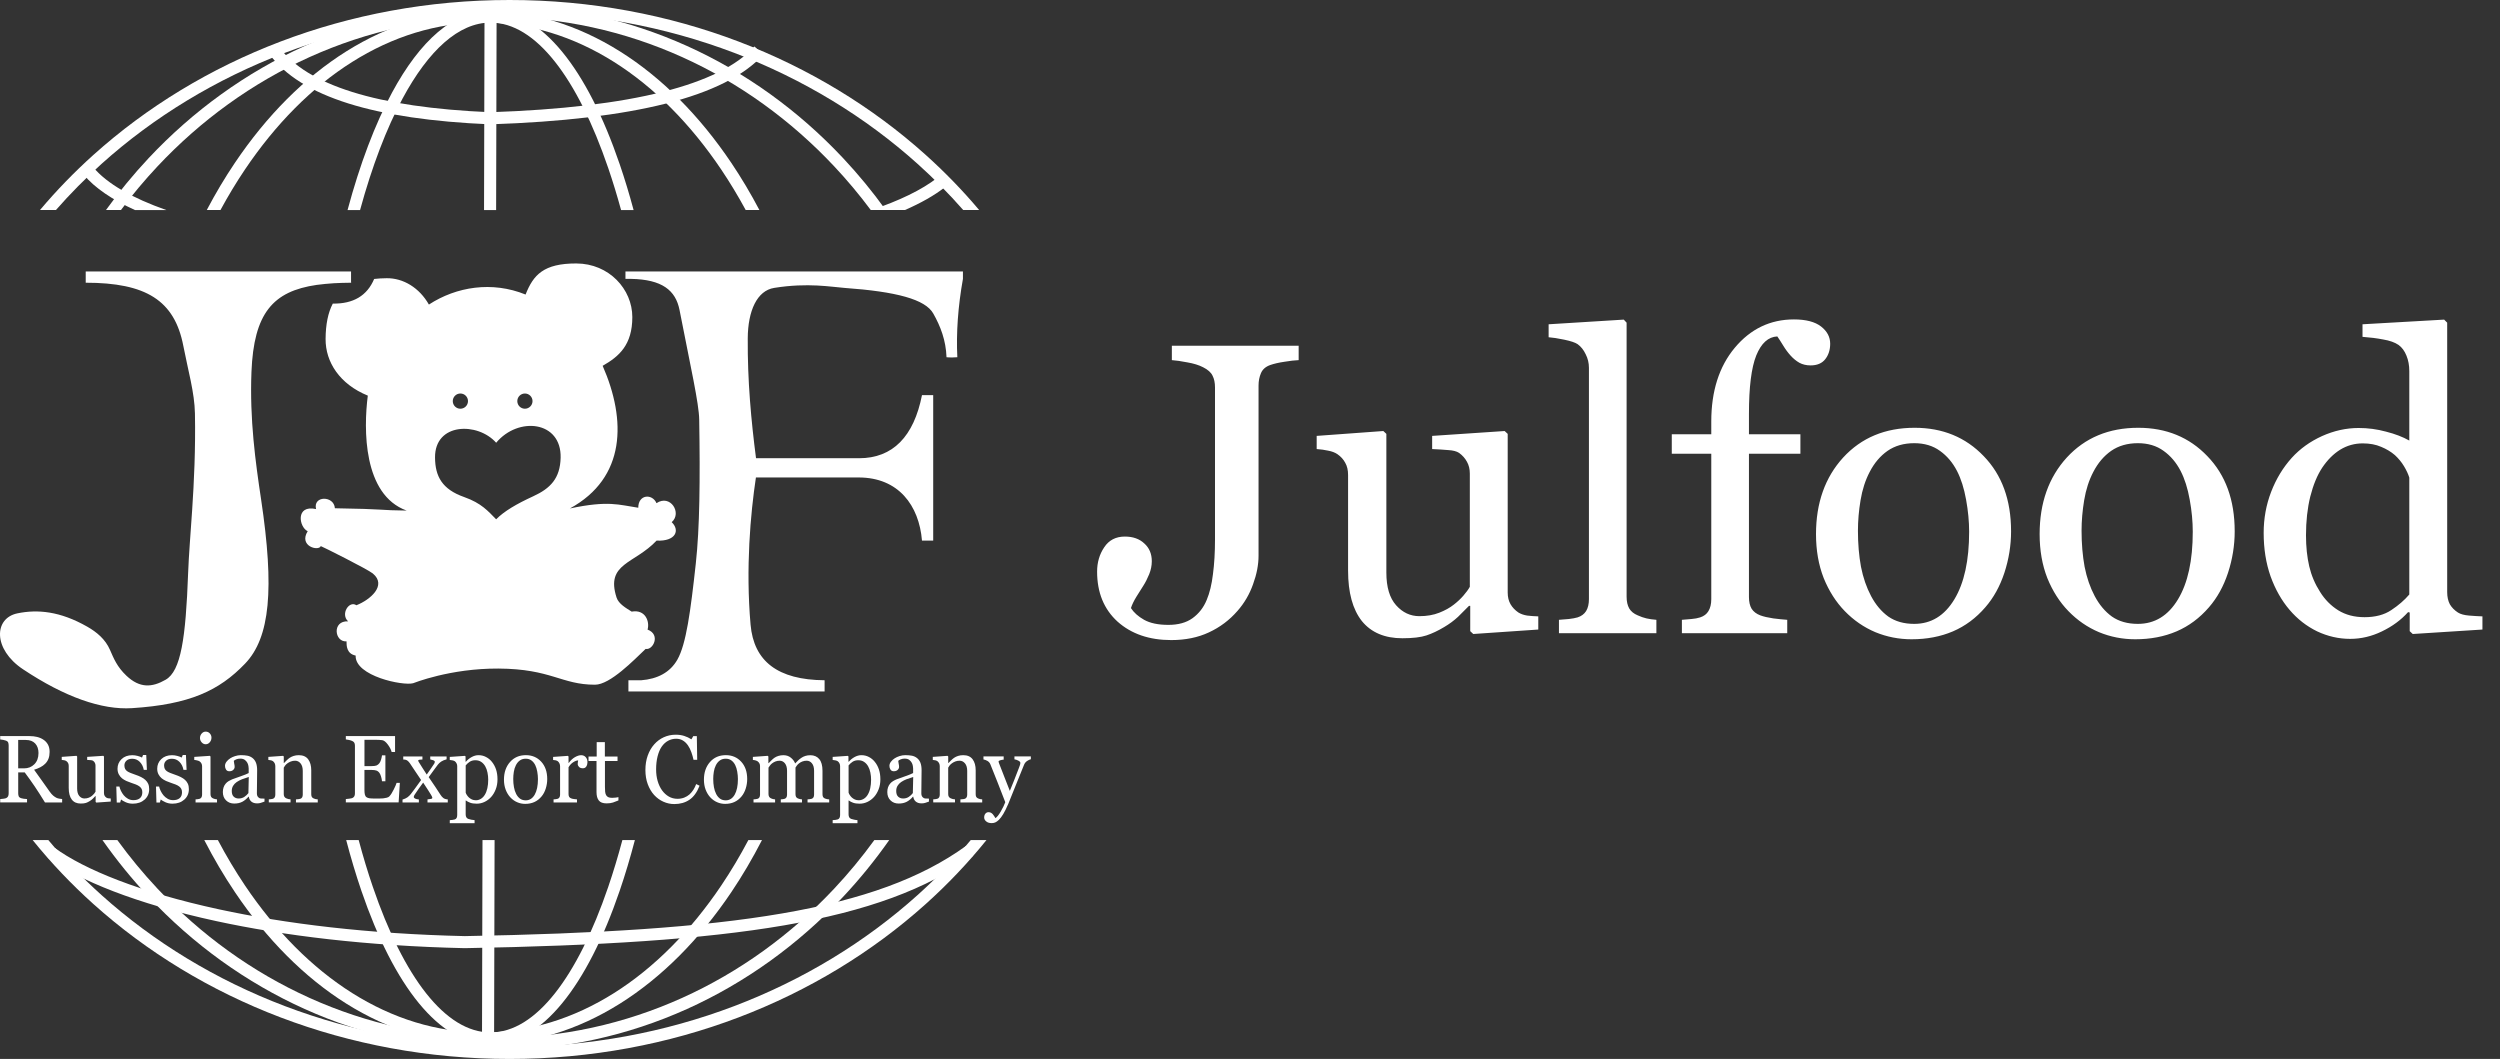 <svg width="229" height="97" viewBox="0 0 229 97" fill="none" xmlns="http://www.w3.org/2000/svg">
<rect x="0" y="0" width="229" height="97" fill="#333333" stroke="none"/>
<path d="M118.957 32.988C118.611 33.001 118.178 33.05 117.658 33.137C117.151 33.211 116.718 33.31 116.359 33.434C115.939 33.582 115.654 33.829 115.506 34.176C115.357 34.522 115.283 34.899 115.283 35.308V50.912C115.283 51.728 115.116 52.594 114.782 53.51C114.461 54.425 113.984 55.242 113.354 55.959C112.624 56.8 111.752 57.456 110.737 57.926C109.735 58.396 108.585 58.631 107.286 58.631C105.27 58.631 103.631 58.068 102.369 56.942C101.12 55.804 100.495 54.277 100.495 52.359C100.495 51.518 100.712 50.776 101.145 50.133C101.577 49.477 102.208 49.149 103.037 49.149C103.779 49.149 104.373 49.36 104.818 49.78C105.276 50.188 105.505 50.733 105.505 51.413C105.505 51.809 105.424 52.205 105.264 52.601C105.103 52.996 104.924 53.349 104.726 53.658C104.54 53.943 104.33 54.277 104.095 54.66C103.86 55.044 103.693 55.39 103.594 55.699C103.854 56.107 104.256 56.466 104.8 56.775C105.356 57.085 106.099 57.239 107.026 57.239C107.929 57.239 108.665 57.035 109.234 56.627C109.816 56.206 110.249 55.65 110.533 54.957C110.805 54.314 110.997 53.522 111.108 52.582C111.232 51.642 111.294 50.59 111.294 49.428V35.493C111.294 35.06 111.22 34.702 111.071 34.417C110.935 34.12 110.645 33.86 110.199 33.638C109.816 33.44 109.333 33.291 108.752 33.192C108.183 33.081 107.713 33.013 107.342 32.988V31.671H118.957V32.988ZM140.907 57.666L134.951 58.074L134.673 57.815V55.495H134.562C134.265 55.804 133.931 56.138 133.56 56.497C133.188 56.843 132.762 57.159 132.279 57.443C131.723 57.777 131.185 58.031 130.665 58.204C130.146 58.377 129.41 58.464 128.457 58.464C126.837 58.464 125.6 57.938 124.746 56.887C123.905 55.823 123.484 54.283 123.484 52.267V43.509C123.484 43.063 123.398 42.692 123.225 42.395C123.064 42.086 122.823 41.82 122.501 41.598C122.278 41.449 122 41.344 121.666 41.282C121.332 41.208 120.979 41.158 120.608 41.134V39.928L126.713 39.482L126.991 39.742V52.452C126.991 53.776 127.288 54.772 127.882 55.44C128.476 56.107 129.187 56.441 130.016 56.441C130.696 56.441 131.302 56.336 131.834 56.126C132.366 55.916 132.811 55.668 133.17 55.384C133.504 55.124 133.795 54.852 134.042 54.567C134.302 54.27 134.5 53.998 134.636 53.751V43.379C134.636 42.971 134.549 42.612 134.376 42.303C134.203 41.981 133.962 41.709 133.652 41.486C133.43 41.338 133.096 41.251 132.65 41.227C132.217 41.19 131.729 41.158 131.185 41.134V39.928L137.827 39.482L138.105 39.742V54.27C138.105 54.691 138.192 55.05 138.365 55.347C138.538 55.644 138.78 55.897 139.089 56.107C139.312 56.243 139.577 56.336 139.887 56.386C140.196 56.423 140.536 56.448 140.907 56.46V57.666ZM151.725 58H142.8V56.775C143.084 56.751 143.387 56.726 143.709 56.701C144.031 56.664 144.297 56.615 144.507 56.553C144.853 56.441 145.113 56.25 145.286 55.977C145.459 55.693 145.546 55.328 145.546 54.883V33.693C145.546 33.248 145.447 32.834 145.249 32.45C145.063 32.054 144.816 31.745 144.507 31.523C144.284 31.374 143.876 31.238 143.282 31.114C142.688 30.991 142.212 30.916 141.854 30.892V29.704L148.737 29.277L148.997 29.556V54.66C148.997 55.093 149.077 55.452 149.238 55.736C149.399 56.008 149.659 56.219 150.018 56.367C150.29 56.491 150.556 56.584 150.815 56.645C151.088 56.707 151.391 56.751 151.725 56.775V58ZM167.645 31.485C167.645 32.042 167.496 32.512 167.199 32.895C166.902 33.279 166.451 33.471 165.845 33.471C165.461 33.471 165.121 33.39 164.824 33.23C164.54 33.069 164.274 32.852 164.026 32.58C163.779 32.308 163.55 31.999 163.34 31.652C163.13 31.306 162.95 31.028 162.802 30.817C161.973 30.855 161.33 31.436 160.872 32.562C160.427 33.675 160.204 35.456 160.204 37.905V39.779H164.917V41.56H160.204V54.697C160.204 55.13 160.285 55.483 160.445 55.755C160.618 56.027 160.884 56.231 161.243 56.367C161.54 56.478 161.936 56.571 162.431 56.645C162.925 56.707 163.352 56.751 163.711 56.775V58H154.062V56.775C154.347 56.751 154.638 56.726 154.935 56.701C155.244 56.676 155.51 56.627 155.732 56.553C156.079 56.441 156.332 56.25 156.493 55.977C156.666 55.693 156.753 55.328 156.753 54.883V41.56H153.135V39.779H156.753V38.61C156.753 35.827 157.47 33.576 158.905 31.856C160.353 30.125 162.159 29.259 164.323 29.259C165.424 29.259 166.253 29.475 166.81 29.908C167.366 30.341 167.645 30.867 167.645 31.485ZM184.214 48.667C184.214 49.953 184.01 51.221 183.602 52.471C183.193 53.708 182.612 54.759 181.857 55.625C181.004 56.615 180.014 57.351 178.889 57.833C177.763 58.315 176.501 58.557 175.104 58.557C173.941 58.557 172.834 58.34 171.782 57.907C170.731 57.462 169.797 56.819 168.98 55.977C168.176 55.149 167.533 54.141 167.051 52.953C166.581 51.753 166.346 50.411 166.346 48.927C166.346 46.069 167.174 43.731 168.832 41.913C170.502 40.095 172.685 39.185 175.382 39.185C177.942 39.185 180.051 40.051 181.709 41.783C183.379 43.503 184.214 45.797 184.214 48.667ZM180.373 48.704C180.373 47.776 180.28 46.799 180.095 45.773C179.909 44.733 179.631 43.855 179.26 43.138C178.864 42.371 178.344 41.758 177.701 41.301C177.058 40.831 176.272 40.596 175.345 40.596C174.392 40.596 173.576 40.831 172.896 41.301C172.228 41.771 171.683 42.414 171.263 43.23C170.867 43.985 170.589 44.845 170.428 45.81C170.267 46.774 170.187 47.708 170.187 48.611C170.187 49.799 170.279 50.9 170.465 51.914C170.663 52.916 170.972 53.813 171.393 54.605C171.813 55.396 172.339 56.021 172.97 56.478C173.613 56.924 174.405 57.147 175.345 57.147C176.891 57.147 178.116 56.398 179.019 54.901C179.922 53.405 180.373 51.339 180.373 48.704ZM204.698 48.667C204.698 49.953 204.494 51.221 204.086 52.471C203.678 53.708 203.096 54.759 202.342 55.625C201.488 56.615 200.499 57.351 199.373 57.833C198.247 58.315 196.986 58.557 195.588 58.557C194.425 58.557 193.318 58.34 192.267 57.907C191.215 57.462 190.281 56.819 189.465 55.977C188.661 55.149 188.018 54.141 187.535 52.953C187.065 51.753 186.83 50.411 186.83 48.927C186.83 46.069 187.659 43.731 189.316 41.913C190.986 40.095 193.17 39.185 195.866 39.185C198.427 39.185 200.536 40.051 202.193 41.783C203.863 43.503 204.698 45.797 204.698 48.667ZM200.857 48.704C200.857 47.776 200.765 46.799 200.579 45.773C200.394 44.733 200.115 43.855 199.744 43.138C199.348 42.371 198.829 41.758 198.186 41.301C197.542 40.831 196.757 40.596 195.829 40.596C194.877 40.596 194.06 40.831 193.38 41.301C192.712 41.771 192.168 42.414 191.747 43.23C191.351 43.985 191.073 44.845 190.912 45.81C190.751 46.774 190.671 47.708 190.671 48.611C190.671 49.799 190.764 50.9 190.949 51.914C191.147 52.916 191.456 53.813 191.877 54.605C192.298 55.396 192.823 56.021 193.454 56.478C194.097 56.924 194.889 57.147 195.829 57.147C197.375 57.147 198.6 56.398 199.503 54.901C200.406 53.405 200.857 51.339 200.857 48.704ZM227.391 57.666L221.008 58.074L220.729 57.815V56.107L220.581 56.07C219.938 56.788 219.14 57.375 218.188 57.833C217.247 58.291 216.276 58.52 215.274 58.52C214.235 58.52 213.227 58.291 212.25 57.833C211.285 57.363 210.444 56.707 209.727 55.866C208.997 55.013 208.415 53.986 207.982 52.786C207.562 51.586 207.352 50.263 207.352 48.815C207.352 47.492 207.58 46.236 208.038 45.049C208.496 43.861 209.127 42.822 209.931 41.932C210.685 41.103 211.607 40.441 212.695 39.946C213.796 39.452 214.916 39.204 216.054 39.204C216.907 39.204 217.742 39.315 218.559 39.538C219.387 39.748 220.099 40.02 220.692 40.355V33.99C220.692 33.471 220.606 33.001 220.433 32.58C220.259 32.147 220.018 31.819 219.709 31.597C219.363 31.362 218.893 31.195 218.299 31.096C217.717 30.984 217.087 30.904 216.406 30.855V29.704L223.884 29.277L224.162 29.556V54.233C224.162 54.666 224.243 55.037 224.403 55.347C224.576 55.644 224.824 55.897 225.146 56.107C225.381 56.256 225.721 56.349 226.166 56.386C226.611 56.423 227.02 56.448 227.391 56.46V57.666ZM220.692 54.456V43.75C220.593 43.428 220.433 43.082 220.21 42.711C219.987 42.34 219.709 42 219.375 41.69C219.016 41.381 218.596 41.128 218.113 40.93C217.631 40.719 217.068 40.614 216.425 40.614C215.683 40.614 214.996 40.806 214.365 41.19C213.747 41.573 213.196 42.123 212.714 42.841C212.256 43.533 211.891 44.418 211.619 45.494C211.359 46.558 211.229 47.739 211.229 49.038C211.229 50.077 211.328 51.023 211.526 51.877C211.724 52.718 212.058 53.504 212.528 54.233C212.961 54.926 213.512 55.483 214.18 55.903C214.86 56.324 215.664 56.534 216.592 56.534C217.581 56.534 218.398 56.318 219.041 55.885C219.697 55.452 220.247 54.976 220.692 54.456Z" fill="white"/>
<path fill-rule="evenodd" clip-rule="evenodd" d="M46.676 0C61.557 0 75.034 5.422 84.792 14.185C86.551 15.766 88.188 17.453 89.691 19.239H88.231C86.93 17.755 85.534 16.343 84.05 15.01C74.49 6.422 61.275 1.11 46.676 1.11C32.078 1.11 18.863 6.422 9.303 15.01C7.819 16.343 6.423 17.755 5.122 19.239H3.662C5.166 17.455 6.802 15.766 8.561 14.185C18.319 5.422 31.794 0 46.676 0ZM90.361 76.95C88.677 79.036 86.815 80.998 84.792 82.814C75.034 91.578 61.557 97 46.676 97C31.796 97 18.319 91.578 8.561 82.814C6.538 80.998 4.676 79.036 2.992 76.95H4.427C5.919 78.732 7.548 80.416 9.301 81.99C18.862 90.578 32.076 95.89 46.675 95.89C61.273 95.89 74.488 90.578 84.048 81.99C85.801 80.416 87.43 78.732 88.922 76.95H90.361Z" fill="white"/>
<path fill-rule="evenodd" clip-rule="evenodd" d="M45.421 0.445C57.843 0.445 69.085 5.808 77.223 14.48C78.623 15.972 79.931 17.56 81.135 19.238H79.762C78.719 17.838 77.601 16.503 76.416 15.24C68.482 6.785 57.523 1.555 45.421 1.555C33.319 1.555 22.36 6.785 14.427 15.24C13.242 16.503 12.124 17.838 11.08 19.238H9.708C10.914 17.562 12.222 15.972 13.62 14.48C21.757 5.81 33 0.445 45.421 0.445ZM81.454 76.949C80.16 78.792 78.746 80.532 77.221 82.157C69.083 90.829 57.841 96.192 45.419 96.192C33 96.192 21.755 90.829 13.618 82.157C12.095 80.532 10.679 78.794 9.385 76.949H10.748C11.885 78.514 13.113 80 14.425 81.398C22.358 89.852 33.317 95.082 45.419 95.082C57.522 95.082 68.48 89.852 76.414 81.398C77.726 80 78.954 78.514 80.091 76.949H81.454Z" fill="white"/>
<path fill-rule="evenodd" clip-rule="evenodd" d="M44.253 0.957C53.146 0.957 61.183 6.291 66.985 14.914C67.901 16.276 68.763 17.721 69.561 19.239H68.306C67.603 17.942 66.856 16.705 66.064 15.528C60.467 7.211 52.754 2.065 44.251 2.065C35.747 2.065 28.035 7.211 22.437 15.528C21.646 16.703 20.898 17.942 20.195 19.239H18.94C19.739 17.719 20.6 16.274 21.517 14.914C27.324 6.291 35.36 0.957 44.253 0.957ZM69.798 76.95C68.933 78.634 67.993 80.23 66.987 81.725C61.183 90.348 53.148 95.682 44.255 95.682C35.362 95.682 27.324 90.348 21.523 81.725C20.516 80.23 19.576 78.634 18.711 76.95H19.958C20.73 78.411 21.56 79.799 22.441 81.111C28.039 89.428 35.751 94.574 44.255 94.574C52.758 94.574 60.471 89.428 66.069 81.111C66.95 79.801 67.78 78.411 68.551 76.95H69.798Z" fill="white"/>
<path fill-rule="evenodd" clip-rule="evenodd" d="M44.935 0.957C49.615 0.957 53.791 6.34 56.765 15.045C57.218 16.368 57.642 17.768 58.038 19.241H56.891C56.522 17.897 56.131 16.615 55.716 15.401C52.902 7.164 49.086 2.069 44.935 2.069C42.02 2.069 39.255 4.613 36.886 9.004C35.4 11.759 34.08 15.227 32.982 19.241H31.836C32.972 15.017 34.35 11.37 35.911 8.48C38.48 3.714 41.571 0.957 44.935 0.957ZM58.155 76.95C57.727 78.587 57.261 80.138 56.763 81.596C53.791 90.299 49.613 95.684 44.933 95.684C40.254 95.684 36.077 90.301 33.103 81.596C32.606 80.139 32.14 78.587 31.711 76.95H32.856C33.258 78.458 33.69 79.891 34.153 81.24C36.966 89.477 40.782 94.572 44.933 94.572C49.084 94.572 52.9 89.477 55.714 81.24C56.174 79.891 56.607 78.458 57.01 76.95H58.155Z" fill="white"/>
<path fill-rule="evenodd" clip-rule="evenodd" d="M45.488 1.513L45.445 19.24H44.338L44.381 1.513H45.488ZM45.304 76.951L45.259 95.123H44.152L44.197 76.951H45.304Z" fill="white"/>
<path fill-rule="evenodd" clip-rule="evenodd" d="M25.565 4.303C26.841 6.051 29.071 7.424 32.255 8.422C35.507 9.443 39.727 10.061 44.915 10.28C51.385 10.061 56.65 9.439 60.712 8.415C64.703 7.408 67.501 6.022 69.102 4.256L69.923 5.002C68.17 6.932 65.19 8.428 60.983 9.491C56.849 10.535 51.498 11.168 44.931 11.389H44.892C39.592 11.165 35.27 10.531 31.928 9.482C28.513 8.411 26.095 6.901 24.674 4.953L25.565 4.303Z" fill="white"/>
<path fill-rule="evenodd" clip-rule="evenodd" d="M5.017 77.667C7.721 79.643 12.82 81.73 20.07 83.297C26.14 84.609 33.692 85.548 42.577 85.748C54.761 85.529 64.207 84.949 71.643 83.671C79.019 82.404 84.395 80.452 88.493 77.481L89.144 78.378C84.901 81.454 79.379 83.467 71.829 84.763C64.344 86.049 54.84 86.633 42.583 86.852H42.563C33.586 86.651 25.96 85.703 19.837 84.379C12.43 82.778 7.181 80.618 4.363 78.558L5.017 77.667Z" fill="white"/>
<path fill-rule="evenodd" clip-rule="evenodd" d="M8.403 15.146C8.465 15.229 8.504 15.278 8.518 15.295C9.801 16.838 12.14 18.152 15.236 19.241H12.364C10.286 18.295 8.679 17.216 7.67 16.002C7.596 15.912 7.549 15.853 7.527 15.828L8.403 15.146ZM79.833 19.239C82.361 18.389 84.421 17.404 85.856 16.288C85.97 16.2 86.05 16.135 86.095 16.098L86.802 16.948C86.682 17.048 86.594 17.118 86.535 17.163C85.572 17.913 84.343 18.604 82.892 19.239H79.833Z" fill="white"/>
<path fill-rule="evenodd" clip-rule="evenodd" d="M1.594 56.183C-0.558 56.625 -0.668 59.457 2.107 61.305C5.927 63.848 9.328 65.043 12.093 64.867C17.358 64.528 20.064 63.275 22.446 60.792C24.745 58.397 25.146 53.959 23.915 45.739C23.404 42.33 22.861 38.428 23.034 34.066C23.247 28.679 25.007 26.678 29.006 26.097C29.542 26.028 30.071 25.977 30.588 25.944C31.083 25.917 31.606 25.901 32.156 25.897C32.174 25.875 32.174 25.856 32.156 25.836V24.869H7.852V25.897C13.363 25.897 15.987 27.508 16.792 31.679C17.226 33.934 17.822 35.951 17.857 37.884C17.916 41.208 17.771 44.134 17.604 46.675C17.457 48.909 17.293 50.847 17.232 52.496C17.013 58.478 16.569 61.46 15.176 62.261C13.927 62.981 12.801 63.051 11.58 61.894C10.72 61.08 10.422 60.322 10.074 59.527C9.649 58.552 8.86 57.896 7.981 57.397C5.492 55.981 3.436 55.803 1.594 56.183ZM57.561 62.313H58.728C60.224 62.196 61.381 61.597 62.048 60.422C62.853 59.006 63.255 56.011 63.736 51.611C64.093 48.355 64.139 43.971 64.047 38.432C64.024 36.959 63.276 33.68 62.248 28.409C61.892 26.58 60.639 25.599 57.801 25.545H57.292V24.865H88.205V25.545C87.753 28.068 87.58 30.51 87.692 32.722C87.03 32.771 86.701 32.722 86.701 32.722C86.646 31.17 86.151 29.893 85.489 28.72C84.757 27.42 82.127 26.713 77.34 26.371C76.177 26.289 74.017 25.872 70.916 26.371C69.354 26.621 68.51 28.444 68.494 30.997C68.467 34.87 68.805 38.53 69.252 41.974H78.689C81.787 41.974 83.706 39.981 84.454 36.192H85.481V49.518H84.454C84.185 46.303 82.308 43.736 78.654 43.736H69.242C68.741 47.078 68.298 52.028 68.751 57.209C69.044 60.575 71.243 62.28 75.533 62.311V63.339H57.563V62.313H57.561ZM45.447 47.568C46.181 46.826 47.313 46.162 48.846 45.457C50.414 44.737 51.309 43.826 51.354 41.923C51.434 38.547 47.465 38.132 45.449 40.556C43.767 38.653 39.814 38.698 39.849 41.923C39.867 43.626 40.481 44.815 42.523 45.532C44.111 46.093 44.712 46.826 45.447 47.568ZM48.082 37.439C47.696 37.439 47.385 37.126 47.385 36.742C47.385 36.358 47.698 36.045 48.082 36.045C48.466 36.045 48.779 36.358 48.779 36.742C48.779 37.126 48.466 37.439 48.082 37.439ZM42.171 37.439C41.785 37.439 41.474 37.126 41.474 36.742C41.474 36.358 41.787 36.045 42.171 36.045C42.557 36.045 42.868 36.358 42.868 36.742C42.868 37.126 42.557 37.439 42.171 37.439ZM52.793 24.133C55.789 24.141 57.921 26.494 57.921 29.044C57.921 31.593 56.709 32.652 55.203 33.508C57.385 38.481 57.341 43.769 52.204 46.575C55.748 45.825 56.684 46.246 58.465 46.509C58.465 45.265 59.754 45.203 60.135 46.09C61.41 45.236 62.495 46.998 61.528 47.83C62.307 48.582 61.9 49.604 60.143 49.52C58.115 51.674 55.456 51.576 56.478 54.738C56.666 55.318 57.351 55.703 57.862 56.024C59.123 55.799 59.53 56.937 59.317 57.671C60.549 58.129 59.81 59.586 59.141 59.439C58.06 60.467 55.889 62.719 54.5 62.719C51.407 62.719 50.512 61.268 45.65 61.24C41.233 61.217 37.885 62.57 37.844 62.582C36.933 62.844 32.502 61.931 32.577 60.05C31.741 59.883 31.741 59.134 31.741 58.748C30.637 58.838 30.394 56.841 31.884 56.915C31.167 56.238 31.986 54.985 32.645 55.441C33.883 54.959 35.488 53.624 34.139 52.523C33.669 52.14 29.579 50.09 29.385 50.023C29.18 50.52 27.334 50.029 28.185 48.658C27.392 48.304 27.036 46.209 28.951 46.63C28.647 45.381 30.601 45.385 30.676 46.556C35.449 46.63 34.709 46.745 37.249 46.769C33.243 45.322 33.299 39.289 33.691 36.239C31.116 35.191 29.81 33.165 29.824 31.047C29.832 29.709 30.049 28.64 30.484 27.81C32.365 27.839 33.628 27.085 34.273 25.552C34.631 25.511 35.011 25.488 35.414 25.484C36.945 25.466 38.416 26.363 39.287 27.898C41.805 26.257 45.075 25.733 48.143 26.98C48.852 25.178 49.795 24.125 52.793 24.133Z" fill="white"/>
<path fill-rule="evenodd" clip-rule="evenodd" d="M5.688 73.503H4.118C3.769 72.936 3.456 72.444 3.176 72.031C2.896 71.618 2.59 71.191 2.263 70.751H1.668V72.673C1.668 72.773 1.684 72.861 1.713 72.936C1.745 73.012 1.807 73.069 1.907 73.108C1.956 73.127 2.042 73.147 2.165 73.165C2.287 73.18 2.393 73.19 2.477 73.194V73.501H0.018V73.194C0.084 73.188 0.178 73.178 0.301 73.165C0.425 73.151 0.511 73.131 0.56 73.108C0.642 73.071 0.701 73.018 0.738 72.945C0.775 72.873 0.793 72.783 0.793 72.673V68.287C0.793 68.188 0.779 68.099 0.752 68.021C0.724 67.943 0.66 67.886 0.56 67.845C0.493 67.819 0.405 67.796 0.296 67.774C0.186 67.753 0.094 67.739 0.018 67.733V67.426H2.706C2.951 67.426 3.184 67.451 3.399 67.504C3.616 67.557 3.812 67.641 3.986 67.761C4.157 67.874 4.292 68.023 4.394 68.207C4.495 68.391 4.544 68.612 4.544 68.871C4.544 69.106 4.511 69.311 4.443 69.492C4.374 69.672 4.272 69.828 4.139 69.959C4.016 70.083 3.867 70.189 3.695 70.279C3.522 70.369 3.332 70.445 3.123 70.508C3.411 70.903 3.65 71.238 3.84 71.51C4.029 71.78 4.262 72.111 4.54 72.497C4.662 72.669 4.77 72.795 4.867 72.875C4.963 72.955 5.061 73.022 5.157 73.073C5.23 73.11 5.318 73.137 5.426 73.157C5.531 73.176 5.621 73.188 5.692 73.19V73.503H5.688ZM3.526 68.977C3.526 68.61 3.424 68.319 3.223 68.103C3.021 67.888 2.735 67.78 2.365 67.78H1.666V70.382H2.203C2.581 70.382 2.896 70.257 3.148 70.004C3.399 69.752 3.526 69.409 3.526 68.977ZM10.144 73.423V73.143C10.062 73.139 9.986 73.135 9.917 73.124C9.849 73.114 9.79 73.092 9.741 73.061C9.672 73.012 9.619 72.955 9.58 72.887C9.543 72.818 9.524 72.734 9.524 72.638V69.294L9.463 69.233L7.985 69.329V69.609C8.106 69.615 8.214 69.621 8.312 69.629C8.409 69.636 8.482 69.656 8.531 69.691C8.599 69.742 8.652 69.803 8.691 69.877C8.729 69.95 8.748 70.034 8.748 70.128V72.52C8.719 72.577 8.676 72.64 8.619 72.707C8.562 72.773 8.498 72.838 8.425 72.898C8.347 72.965 8.249 73.022 8.131 73.069C8.016 73.118 7.881 73.141 7.732 73.141C7.55 73.141 7.393 73.063 7.262 72.91C7.131 72.755 7.066 72.526 7.066 72.223V69.294L7.006 69.233L5.655 69.329V69.609C5.737 69.615 5.815 69.625 5.89 69.64C5.964 69.656 6.025 69.681 6.076 69.715C6.148 69.766 6.201 69.826 6.238 69.897C6.275 69.967 6.295 70.053 6.295 70.155V72.176C6.295 72.64 6.389 72.996 6.575 73.239C6.761 73.484 7.033 73.605 7.389 73.605C7.599 73.605 7.763 73.586 7.877 73.546C7.992 73.507 8.11 73.448 8.233 73.37C8.339 73.304 8.433 73.231 8.515 73.149C8.597 73.069 8.67 72.992 8.734 72.922H8.76V73.456L8.821 73.517L10.144 73.423ZM13.316 71.442C13.428 71.543 13.514 71.663 13.575 71.796C13.635 71.931 13.665 72.094 13.665 72.287C13.665 72.677 13.524 72.998 13.246 73.245C12.966 73.492 12.605 73.617 12.161 73.617C11.926 73.617 11.709 73.572 11.511 73.482C11.313 73.392 11.172 73.308 11.088 73.233L11.006 73.511H10.694L10.653 72.049H10.939C10.961 72.16 11.008 72.291 11.078 72.44C11.151 72.589 11.235 72.724 11.335 72.846C11.44 72.973 11.57 73.079 11.718 73.165C11.867 73.251 12.034 73.294 12.22 73.294C12.48 73.294 12.682 73.231 12.825 73.108C12.966 72.984 13.036 72.804 13.036 72.571C13.036 72.452 13.015 72.35 12.97 72.262C12.925 72.176 12.858 72.1 12.772 72.035C12.682 71.968 12.572 71.91 12.441 71.857C12.31 71.804 12.163 71.753 12.004 71.702C11.877 71.661 11.734 71.608 11.578 71.538C11.423 71.467 11.288 71.385 11.174 71.293C11.055 71.193 10.957 71.072 10.88 70.925C10.804 70.78 10.765 70.609 10.765 70.412C10.765 70.067 10.888 69.775 11.133 69.537C11.378 69.298 11.709 69.176 12.12 69.176C12.278 69.176 12.439 69.198 12.605 69.241C12.772 69.284 12.905 69.335 13.009 69.394L13.103 69.159H13.396L13.455 70.517H13.169C13.113 70.216 12.989 69.973 12.801 69.785C12.613 69.597 12.384 69.501 12.112 69.501C11.889 69.501 11.714 69.56 11.585 69.677C11.458 69.795 11.395 69.938 11.395 70.104C11.395 70.232 11.417 70.339 11.458 70.424C11.499 70.51 11.564 70.582 11.648 70.641C11.73 70.698 11.832 70.752 11.957 70.801C12.081 70.85 12.233 70.907 12.415 70.97C12.596 71.03 12.766 71.099 12.925 71.179C13.081 71.256 13.212 71.346 13.316 71.442ZM16.952 71.442C17.064 71.543 17.15 71.663 17.21 71.796C17.271 71.931 17.301 72.094 17.301 72.287C17.301 72.677 17.16 72.998 16.882 73.245C16.602 73.492 16.241 73.617 15.797 73.617C15.562 73.617 15.345 73.572 15.147 73.482C14.949 73.392 14.808 73.308 14.724 73.233L14.642 73.511H14.33L14.289 72.049H14.575C14.597 72.16 14.644 72.291 14.714 72.44C14.787 72.589 14.871 72.724 14.971 72.846C15.076 72.973 15.206 73.079 15.354 73.165C15.503 73.251 15.67 73.294 15.856 73.294C16.116 73.294 16.318 73.231 16.461 73.108C16.602 72.984 16.672 72.804 16.672 72.571C16.672 72.452 16.651 72.35 16.605 72.262C16.561 72.176 16.494 72.1 16.408 72.035C16.318 71.968 16.208 71.91 16.077 71.857C15.946 71.804 15.799 71.753 15.64 71.702C15.513 71.661 15.37 71.608 15.213 71.538C15.059 71.467 14.924 71.385 14.81 71.293C14.691 71.193 14.593 71.072 14.516 70.925C14.44 70.78 14.401 70.609 14.401 70.412C14.401 70.067 14.524 69.775 14.769 69.537C15.014 69.298 15.345 69.176 15.756 69.176C15.914 69.176 16.075 69.198 16.241 69.241C16.408 69.284 16.541 69.335 16.645 69.394L16.739 69.159H17.032L17.091 70.517H16.805C16.748 70.216 16.625 69.973 16.437 69.785C16.249 69.597 16.02 69.501 15.748 69.501C15.525 69.501 15.351 69.56 15.221 69.677C15.094 69.795 15.031 69.938 15.031 70.104C15.031 70.232 15.053 70.339 15.094 70.424C15.135 70.51 15.2 70.582 15.284 70.641C15.366 70.698 15.468 70.752 15.593 70.801C15.717 70.85 15.869 70.907 16.051 70.97C16.232 71.03 16.402 71.099 16.561 71.179C16.717 71.256 16.848 71.346 16.952 71.442ZM19.883 73.503H17.913V73.223C17.976 73.218 18.043 73.212 18.109 73.206C18.176 73.2 18.235 73.19 18.284 73.172C18.36 73.147 18.419 73.102 18.454 73.037C18.491 72.973 18.511 72.891 18.511 72.787V70.185C18.511 70.094 18.491 70.01 18.452 69.934C18.413 69.858 18.358 69.795 18.287 69.744C18.235 69.709 18.162 69.679 18.062 69.656C17.966 69.63 17.876 69.617 17.794 69.611V69.331L19.225 69.235L19.282 69.296V72.736C19.282 72.836 19.3 72.918 19.337 72.984C19.374 73.051 19.433 73.098 19.511 73.131C19.572 73.157 19.631 73.176 19.687 73.192C19.744 73.208 19.809 73.218 19.879 73.223V73.503H19.883ZM19.37 67.565C19.37 67.729 19.319 67.87 19.215 67.992C19.114 68.113 18.986 68.174 18.836 68.174C18.697 68.174 18.575 68.115 18.473 67.999C18.372 67.884 18.319 67.753 18.319 67.604C18.319 67.445 18.37 67.308 18.473 67.193C18.575 67.075 18.699 67.017 18.836 67.017C18.992 67.017 19.12 67.071 19.219 67.181C19.319 67.291 19.37 67.42 19.37 67.565ZM24.226 73.427C24.095 73.476 23.981 73.517 23.883 73.544C23.785 73.576 23.674 73.59 23.55 73.59C23.335 73.59 23.163 73.537 23.034 73.433C22.904 73.329 22.822 73.176 22.787 72.977H22.761C22.585 73.182 22.393 73.339 22.192 73.445C21.988 73.55 21.743 73.605 21.455 73.605C21.152 73.605 20.903 73.509 20.707 73.315C20.512 73.124 20.414 72.869 20.414 72.556C20.414 72.393 20.435 72.248 20.48 72.121C20.523 71.992 20.59 71.876 20.678 71.775C20.747 71.69 20.837 71.614 20.948 71.547C21.06 71.481 21.168 71.428 21.265 71.387C21.389 71.338 21.64 71.25 22.015 71.119C22.393 70.989 22.646 70.886 22.779 70.811V70.392C22.779 70.355 22.771 70.284 22.758 70.179C22.742 70.073 22.71 69.975 22.662 69.881C22.605 69.775 22.528 69.685 22.427 69.607C22.325 69.529 22.182 69.49 21.998 69.49C21.872 69.49 21.753 69.511 21.645 69.556C21.538 69.599 21.459 69.646 21.416 69.695C21.416 69.752 21.428 69.836 21.453 69.946C21.481 70.055 21.493 70.157 21.493 70.251C21.493 70.351 21.45 70.441 21.363 70.523C21.277 70.606 21.158 70.647 21.005 70.647C20.87 70.647 20.768 70.596 20.706 70.494C20.641 70.394 20.61 70.281 20.61 70.155C20.61 70.024 20.655 69.899 20.743 69.779C20.833 69.66 20.948 69.552 21.091 69.46C21.215 69.38 21.363 69.313 21.54 69.257C21.716 69.202 21.886 69.172 22.055 69.172C22.284 69.172 22.487 69.188 22.658 69.221C22.83 69.253 22.987 69.323 23.126 69.431C23.265 69.537 23.37 69.68 23.445 69.86C23.517 70.042 23.554 70.273 23.554 70.559C23.554 70.964 23.55 71.326 23.543 71.641C23.535 71.955 23.531 72.299 23.531 72.673C23.531 72.785 23.549 72.871 23.588 72.938C23.625 73.004 23.682 73.059 23.758 73.104C23.799 73.129 23.864 73.143 23.954 73.147C24.044 73.149 24.134 73.151 24.228 73.151V73.427H24.226ZM22.787 71.171C22.552 71.244 22.346 71.312 22.17 71.381C21.994 71.45 21.829 71.536 21.679 71.637C21.54 71.735 21.432 71.849 21.352 71.982C21.271 72.115 21.23 72.272 21.23 72.456C21.23 72.693 21.291 72.867 21.41 72.977C21.53 73.088 21.681 73.143 21.865 73.143C22.06 73.143 22.231 73.094 22.38 72.996C22.528 72.898 22.654 72.781 22.754 72.648L22.787 71.171ZM29.103 73.503H27.11V73.223C27.173 73.218 27.243 73.212 27.318 73.206C27.394 73.2 27.457 73.19 27.506 73.172C27.582 73.147 27.641 73.102 27.676 73.037C27.713 72.973 27.733 72.891 27.733 72.787V70.619C27.733 70.32 27.666 70.089 27.531 69.926C27.396 69.764 27.232 69.681 27.038 69.681C26.893 69.681 26.762 69.705 26.642 69.752C26.521 69.799 26.415 69.858 26.323 69.926C26.233 69.993 26.162 70.061 26.108 70.138C26.055 70.212 26.016 70.273 25.992 70.318V72.742C25.992 72.838 26.012 72.918 26.049 72.981C26.086 73.043 26.145 73.092 26.221 73.127C26.278 73.155 26.341 73.176 26.407 73.192C26.474 73.206 26.542 73.216 26.615 73.221V73.501H24.622V73.221C24.684 73.216 24.751 73.21 24.817 73.204C24.884 73.198 24.943 73.188 24.991 73.171C25.068 73.145 25.127 73.1 25.162 73.035C25.199 72.971 25.219 72.889 25.219 72.785V70.183C25.219 70.087 25.199 69.997 25.16 69.914C25.119 69.834 25.064 69.768 24.994 69.717C24.943 69.683 24.88 69.658 24.809 69.642C24.737 69.627 24.661 69.617 24.58 69.611V69.331L25.937 69.235L25.994 69.296V69.893H26.016C26.08 69.824 26.162 69.742 26.26 69.646C26.358 69.55 26.45 69.474 26.538 69.413C26.64 69.345 26.76 69.288 26.899 69.243C27.038 69.198 27.194 69.174 27.369 69.174C27.756 69.174 28.042 69.3 28.23 69.552C28.416 69.805 28.51 70.14 28.51 70.559V72.754C28.51 72.853 28.528 72.934 28.561 72.994C28.594 73.055 28.651 73.104 28.731 73.137C28.798 73.167 28.857 73.186 28.905 73.198C28.953 73.21 29.021 73.218 29.107 73.223V73.503H29.103ZM36.626 71.714L36.514 73.501H31.678V73.194C31.76 73.188 31.87 73.176 32.007 73.157C32.144 73.137 32.234 73.12 32.275 73.1C32.363 73.057 32.426 73 32.459 72.932C32.495 72.865 32.512 72.777 32.512 72.671V68.309C32.512 68.215 32.496 68.133 32.467 68.058C32.436 67.986 32.373 67.927 32.277 67.88C32.203 67.843 32.103 67.811 31.978 67.782C31.852 67.755 31.752 67.737 31.678 67.731V67.424H36.187V68.886H35.876C35.821 68.671 35.704 68.44 35.522 68.197C35.341 67.954 35.169 67.821 35.005 67.798C34.919 67.788 34.819 67.778 34.701 67.772C34.584 67.766 34.45 67.764 34.298 67.764H33.385V70.175H34.039C34.249 70.175 34.402 70.155 34.499 70.114C34.595 70.071 34.68 70.002 34.754 69.907C34.815 69.822 34.866 69.715 34.907 69.576C34.948 69.439 34.977 69.307 34.991 69.186H35.302V71.561H34.991C34.979 71.424 34.95 71.279 34.903 71.126C34.856 70.974 34.807 70.864 34.754 70.796C34.67 70.684 34.574 70.613 34.464 70.578C34.356 70.545 34.216 70.527 34.037 70.527H33.383V72.348C33.383 72.53 33.395 72.673 33.421 72.779C33.446 72.885 33.493 72.965 33.566 73.018C33.636 73.073 33.734 73.106 33.855 73.124C33.979 73.139 34.155 73.147 34.382 73.147C34.472 73.147 34.592 73.147 34.738 73.147C34.885 73.147 35.011 73.141 35.11 73.129C35.214 73.118 35.322 73.098 35.433 73.069C35.545 73.037 35.623 72.996 35.668 72.945C35.794 72.81 35.927 72.603 36.064 72.323C36.203 72.045 36.291 71.841 36.328 71.71H36.626V71.714ZM41.02 73.503H39.159V73.223C39.281 73.21 39.387 73.194 39.473 73.18C39.559 73.167 39.602 73.127 39.602 73.069C39.602 73.043 39.588 73.004 39.561 72.949C39.533 72.894 39.506 72.846 39.479 72.8C39.41 72.689 39.318 72.54 39.199 72.354C39.079 72.168 38.934 71.945 38.762 71.686C38.621 71.872 38.488 72.05 38.368 72.225C38.247 72.401 38.122 72.585 37.99 72.781C37.971 72.81 37.951 72.846 37.93 72.887C37.91 72.93 37.901 72.965 37.901 72.99C37.901 73.053 37.938 73.104 38.016 73.147C38.094 73.188 38.212 73.216 38.368 73.231V73.503H36.871V73.241C37.057 73.184 37.207 73.114 37.321 73.034C37.434 72.951 37.538 72.851 37.634 72.732C37.718 72.618 37.836 72.462 37.987 72.262C38.137 72.062 38.335 71.792 38.574 71.45C38.433 71.24 38.263 70.987 38.059 70.686C37.857 70.384 37.689 70.134 37.558 69.934C37.487 69.826 37.407 69.738 37.319 69.672C37.229 69.605 37.102 69.572 36.937 69.572V69.292H38.695V69.572C38.607 69.572 38.521 69.578 38.435 69.589C38.349 69.601 38.308 69.627 38.308 69.666C38.308 69.691 38.316 69.721 38.331 69.752C38.349 69.783 38.368 69.819 38.394 69.854C38.455 69.952 38.548 70.102 38.676 70.306C38.803 70.508 38.942 70.723 39.089 70.948C39.185 70.811 39.298 70.651 39.426 70.469C39.555 70.286 39.672 70.11 39.778 69.946C39.79 69.926 39.8 69.901 39.811 69.871C39.823 69.84 39.827 69.811 39.827 69.783C39.827 69.722 39.78 69.675 39.684 69.638C39.588 69.603 39.496 69.578 39.41 69.564V69.292H40.908V69.554C40.698 69.611 40.534 69.679 40.416 69.758C40.299 69.836 40.199 69.928 40.117 70.03C40.025 70.147 39.917 70.292 39.794 70.465C39.669 70.635 39.494 70.876 39.269 71.185C39.518 71.549 39.721 71.849 39.878 72.082C40.035 72.315 40.191 72.556 40.35 72.804C40.428 72.93 40.516 73.029 40.614 73.102C40.712 73.174 40.845 73.216 41.016 73.227V73.503H41.02ZM45.063 69.789C45.223 69.987 45.349 70.22 45.437 70.482C45.525 70.746 45.57 71.048 45.57 71.389C45.57 71.722 45.517 72.025 45.409 72.301C45.304 72.575 45.163 72.81 44.988 73.004C44.806 73.202 44.603 73.353 44.379 73.458C44.154 73.564 43.917 73.617 43.667 73.617C43.424 73.617 43.224 73.588 43.069 73.531C42.915 73.474 42.788 73.407 42.69 73.331H42.656V74.602C42.656 74.704 42.676 74.79 42.713 74.858C42.75 74.927 42.809 74.976 42.889 75.009C42.956 75.034 43.048 75.058 43.169 75.084C43.291 75.109 43.391 75.121 43.471 75.125V75.405H41.2V75.125C41.286 75.119 41.366 75.111 41.446 75.103C41.525 75.095 41.597 75.082 41.66 75.06C41.742 75.033 41.799 74.982 41.832 74.911C41.863 74.839 41.881 74.754 41.881 74.659V70.169C41.881 70.083 41.859 70.001 41.818 69.92C41.777 69.84 41.724 69.775 41.658 69.728C41.609 69.695 41.54 69.668 41.452 69.65C41.364 69.63 41.28 69.619 41.198 69.613V69.333L42.588 69.237L42.645 69.288V69.766L42.678 69.773C42.819 69.603 42.995 69.46 43.205 69.345C43.414 69.231 43.622 69.174 43.829 69.174C44.08 69.174 44.309 69.229 44.518 69.341C44.734 69.45 44.914 69.601 45.063 69.789ZM44.401 72.816C44.511 72.64 44.591 72.434 44.642 72.199C44.695 71.966 44.72 71.704 44.72 71.414C44.72 71.205 44.699 70.987 44.654 70.768C44.61 70.549 44.542 70.357 44.448 70.194C44.356 70.03 44.233 69.895 44.084 69.793C43.933 69.689 43.753 69.638 43.543 69.638C43.342 69.638 43.169 69.685 43.026 69.777C42.886 69.871 42.762 69.981 42.658 70.11V72.609C42.684 72.687 42.723 72.765 42.78 72.847C42.837 72.932 42.899 73.002 42.966 73.063C43.052 73.135 43.142 73.192 43.24 73.237C43.338 73.28 43.459 73.304 43.6 73.304C43.753 73.304 43.9 73.261 44.043 73.176C44.186 73.09 44.305 72.971 44.401 72.816ZM50.126 71.357C50.126 71.653 50.081 71.945 49.991 72.231C49.901 72.517 49.772 72.759 49.603 72.959C49.413 73.186 49.196 73.356 48.945 73.468C48.697 73.58 48.415 73.635 48.105 73.635C47.847 73.635 47.602 73.584 47.369 73.482C47.136 73.382 46.929 73.233 46.748 73.039C46.57 72.849 46.427 72.616 46.322 72.34C46.216 72.066 46.163 71.757 46.163 71.416C46.163 70.758 46.349 70.22 46.717 69.801C47.085 69.382 47.569 69.172 48.168 69.172C48.736 69.172 49.204 69.37 49.574 69.768C49.94 70.167 50.126 70.696 50.126 71.357ZM49.276 71.365C49.276 71.15 49.255 70.925 49.214 70.688C49.172 70.449 49.11 70.247 49.028 70.083C48.94 69.907 48.824 69.764 48.681 69.658C48.538 69.552 48.362 69.497 48.156 69.497C47.945 69.497 47.765 69.552 47.616 69.66C47.465 69.768 47.344 69.916 47.252 70.104C47.164 70.279 47.101 70.476 47.066 70.7C47.031 70.921 47.013 71.138 47.013 71.346C47.013 71.62 47.034 71.872 47.078 72.103C47.119 72.336 47.187 72.544 47.281 72.726C47.375 72.908 47.493 73.051 47.633 73.155C47.775 73.259 47.951 73.311 48.16 73.311C48.503 73.311 48.775 73.139 48.977 72.795C49.175 72.448 49.276 71.972 49.276 71.365ZM53.811 69.819C53.811 69.963 53.778 70.091 53.709 70.204C53.641 70.316 53.535 70.374 53.392 70.374C53.239 70.374 53.122 70.333 53.039 70.251C52.959 70.167 52.918 70.077 52.918 69.977C52.918 69.916 52.922 69.86 52.932 69.807C52.942 69.756 52.949 69.705 52.959 69.654C52.832 69.654 52.683 69.709 52.513 69.817C52.343 69.924 52.198 70.079 52.078 70.279V72.742C52.078 72.842 52.096 72.924 52.133 72.987C52.17 73.051 52.229 73.098 52.307 73.127C52.374 73.157 52.464 73.178 52.572 73.192C52.679 73.206 52.773 73.218 52.852 73.223V73.503H50.706V73.223C50.768 73.218 50.835 73.212 50.901 73.206C50.968 73.2 51.027 73.19 51.076 73.172C51.152 73.147 51.211 73.102 51.246 73.037C51.283 72.973 51.303 72.891 51.303 72.787V70.185C51.303 70.097 51.283 70.008 51.244 69.924C51.203 69.838 51.148 69.769 51.078 69.719C51.025 69.685 50.964 69.66 50.894 69.644C50.821 69.629 50.745 69.619 50.664 69.613V69.333L52.021 69.237L52.078 69.296V69.883H52.1C52.268 69.652 52.456 69.476 52.664 69.356C52.871 69.237 53.061 69.176 53.231 69.176C53.404 69.176 53.543 69.235 53.65 69.353C53.756 69.466 53.811 69.621 53.811 69.819ZM56.652 73.319C56.474 73.396 56.305 73.46 56.147 73.511C55.988 73.562 55.794 73.59 55.565 73.59C55.227 73.59 54.986 73.501 54.849 73.321C54.71 73.143 54.641 72.891 54.641 72.566V69.707H53.909V69.296H54.657V67.982H55.405V69.296H56.566V69.707H55.413V72.072C55.413 72.25 55.418 72.397 55.43 72.519C55.442 72.636 55.471 72.74 55.518 72.83C55.561 72.912 55.628 72.977 55.714 73.018C55.8 73.061 55.92 73.082 56.066 73.082C56.135 73.082 56.237 73.075 56.368 73.063C56.499 73.049 56.593 73.034 56.648 73.014V73.319H56.652ZM61.764 73.652C61.416 73.652 61.085 73.58 60.766 73.437C60.447 73.296 60.165 73.088 59.918 72.82C59.675 72.552 59.481 72.225 59.336 71.837C59.191 71.45 59.119 71.013 59.119 70.529C59.119 70.044 59.191 69.603 59.332 69.208C59.473 68.812 59.671 68.471 59.924 68.186C60.172 67.904 60.466 67.684 60.805 67.53C61.144 67.377 61.506 67.299 61.892 67.299C62.179 67.299 62.438 67.336 62.669 67.41C62.902 67.483 63.123 67.586 63.333 67.722L63.501 67.432H63.83L63.863 69.597H63.526C63.483 69.388 63.417 69.159 63.331 68.912C63.245 68.667 63.141 68.458 63.023 68.287C62.892 68.095 62.737 67.943 62.557 67.833C62.377 67.723 62.169 67.669 61.938 67.669C61.674 67.669 61.428 67.729 61.2 67.853C60.973 67.976 60.776 68.156 60.609 68.397C60.45 68.63 60.325 68.924 60.235 69.28C60.145 69.636 60.1 70.036 60.1 70.474C60.1 70.862 60.147 71.218 60.241 71.541C60.335 71.867 60.468 72.15 60.644 72.395C60.819 72.638 61.026 72.828 61.265 72.965C61.504 73.102 61.77 73.171 62.064 73.171C62.283 73.171 62.487 73.133 62.673 73.061C62.859 72.988 63.019 72.891 63.156 72.771C63.291 72.646 63.411 72.503 63.515 72.342C63.618 72.182 63.703 72.007 63.769 71.82L64.081 71.972C63.846 72.575 63.534 73.004 63.145 73.263C62.761 73.523 62.299 73.652 61.764 73.652ZM68.443 71.357C68.443 71.653 68.398 71.945 68.308 72.231C68.218 72.517 68.088 72.759 67.92 72.959C67.73 73.186 67.513 73.356 67.262 73.468C67.014 73.58 66.732 73.635 66.422 73.635C66.164 73.635 65.919 73.584 65.686 73.482C65.453 73.382 65.246 73.233 65.065 73.039C64.887 72.849 64.744 72.616 64.638 72.34C64.533 72.066 64.48 71.757 64.48 71.416C64.48 70.758 64.666 70.22 65.034 69.801C65.402 69.382 65.886 69.172 66.485 69.172C67.053 69.172 67.521 69.37 67.891 69.768C68.259 70.167 68.443 70.696 68.443 71.357ZM67.593 71.365C67.593 71.15 67.572 70.925 67.532 70.688C67.491 70.449 67.429 70.247 67.346 70.083C67.258 69.907 67.143 69.764 67 69.658C66.857 69.552 66.681 69.497 66.475 69.497C66.264 69.497 66.084 69.552 65.935 69.66C65.784 69.768 65.663 69.916 65.57 70.104C65.482 70.279 65.42 70.476 65.385 70.7C65.349 70.921 65.332 71.138 65.332 71.346C65.332 71.62 65.353 71.872 65.396 72.103C65.437 72.336 65.506 72.544 65.6 72.726C65.694 72.908 65.811 73.051 65.952 73.155C66.093 73.259 66.269 73.311 66.479 73.311C66.822 73.311 67.094 73.139 67.296 72.795C67.493 72.448 67.593 71.972 67.593 71.365Z" fill="white"/>
<path fill-rule="evenodd" clip-rule="evenodd" d="M75.957 73.503H73.971V73.223C74.036 73.217 74.101 73.211 74.167 73.205C74.232 73.199 74.289 73.19 74.34 73.172C74.418 73.147 74.475 73.102 74.514 73.037C74.551 72.972 74.57 72.89 74.57 72.786V70.609C74.57 70.313 74.506 70.084 74.375 69.922C74.246 69.761 74.083 69.681 73.889 69.681C73.756 69.681 73.631 69.703 73.511 69.746C73.396 69.789 73.286 69.847 73.188 69.926C73.108 69.988 73.043 70.055 72.989 70.129C72.936 70.202 72.897 70.263 72.867 70.311V72.745C72.867 72.845 72.885 72.927 72.918 72.99C72.951 73.055 73.008 73.103 73.088 73.137C73.153 73.162 73.21 73.182 73.263 73.195C73.314 73.209 73.38 73.217 73.464 73.223V73.503H71.52V73.223C71.583 73.217 71.645 73.211 71.704 73.205C71.763 73.199 71.816 73.19 71.867 73.172C71.943 73.147 72 73.102 72.037 73.037C72.074 72.972 72.094 72.89 72.094 72.786V70.609C72.094 70.313 72.029 70.084 71.9 69.922C71.769 69.761 71.608 69.681 71.414 69.681C71.281 69.681 71.156 69.703 71.038 69.748C70.923 69.793 70.813 69.853 70.715 69.93C70.637 69.992 70.57 70.063 70.516 70.141C70.463 70.219 70.42 70.278 70.394 70.317V72.733C70.394 72.831 70.414 72.912 70.451 72.978C70.488 73.045 70.547 73.094 70.623 73.129C70.68 73.156 70.739 73.178 70.799 73.194C70.86 73.207 70.925 73.217 70.999 73.223V73.503H69.022V73.223C69.084 73.217 69.151 73.211 69.217 73.205C69.284 73.199 69.343 73.19 69.392 73.172C69.468 73.147 69.527 73.102 69.562 73.037C69.599 72.972 69.619 72.89 69.619 72.786V70.166C69.619 70.076 69.599 69.994 69.56 69.922C69.519 69.849 69.464 69.787 69.394 69.736C69.341 69.701 69.278 69.673 69.202 69.652C69.125 69.63 69.047 69.616 68.963 69.611V69.331L70.328 69.234L70.384 69.295V69.9H70.414C70.48 69.83 70.564 69.746 70.662 69.65C70.76 69.552 70.852 69.473 70.936 69.415C71.032 69.346 71.152 69.289 71.295 69.244C71.438 69.199 71.592 69.176 71.759 69.176C72.019 69.176 72.246 69.248 72.432 69.397C72.62 69.544 72.755 69.722 72.836 69.93C72.936 69.83 73.022 69.742 73.096 69.667C73.171 69.591 73.27 69.511 73.394 69.426C73.498 69.352 73.619 69.291 73.76 69.246C73.901 69.201 74.058 69.178 74.228 69.178C74.57 69.178 74.841 69.295 75.04 69.528C75.24 69.761 75.34 70.121 75.34 70.607V72.749C75.34 72.849 75.358 72.931 75.389 72.994C75.422 73.058 75.479 73.107 75.559 73.141C75.622 73.166 75.685 73.186 75.747 73.199C75.81 73.213 75.879 73.221 75.955 73.227V73.503H75.957ZM80.135 69.789C80.296 69.986 80.421 70.219 80.509 70.482C80.597 70.746 80.642 71.048 80.642 71.388C80.642 71.721 80.589 72.025 80.482 72.301C80.376 72.575 80.235 72.81 80.061 73.004C79.879 73.201 79.675 73.352 79.452 73.458C79.227 73.564 78.99 73.617 78.739 73.617C78.496 73.617 78.297 73.587 78.142 73.53C77.987 73.474 77.86 73.407 77.762 73.331H77.729V74.601C77.729 74.703 77.748 74.789 77.785 74.858C77.823 74.926 77.882 74.975 77.962 75.009C78.028 75.034 78.12 75.058 78.242 75.083C78.363 75.109 78.463 75.12 78.543 75.124V75.404H76.272V75.124C76.358 75.118 76.438 75.11 76.519 75.103C76.597 75.095 76.669 75.081 76.732 75.059C76.814 75.032 76.871 74.981 76.904 74.911C76.936 74.838 76.953 74.754 76.953 74.658V70.168C76.953 70.082 76.932 70 76.893 69.92C76.852 69.84 76.799 69.775 76.732 69.728C76.683 69.695 76.615 69.667 76.526 69.65C76.438 69.63 76.354 69.618 76.272 69.612V69.332L77.662 69.237L77.719 69.287V69.765L77.752 69.773C77.893 69.603 78.069 69.46 78.279 69.344C78.488 69.231 78.696 69.174 78.903 69.174C79.154 69.174 79.383 69.229 79.593 69.34C79.806 69.45 79.986 69.601 80.135 69.789ZM79.473 72.816C79.583 72.639 79.663 72.434 79.714 72.199C79.765 71.966 79.792 71.704 79.792 71.414C79.792 71.204 79.771 70.987 79.726 70.768C79.683 70.548 79.614 70.356 79.52 70.194C79.428 70.029 79.305 69.894 79.156 69.793C79.005 69.689 78.825 69.638 78.616 69.638C78.414 69.638 78.242 69.685 78.099 69.777C77.958 69.871 77.835 69.981 77.731 70.11V72.608C77.756 72.686 77.795 72.765 77.852 72.847C77.909 72.931 77.972 73.002 78.038 73.062C78.124 73.135 78.214 73.192 78.312 73.237C78.41 73.28 78.531 73.303 78.672 73.303C78.825 73.303 78.972 73.26 79.115 73.176C79.258 73.09 79.377 72.97 79.473 72.816ZM85.089 73.427C84.958 73.475 84.844 73.517 84.746 73.544C84.648 73.575 84.537 73.589 84.413 73.589C84.198 73.589 84.026 73.536 83.896 73.432C83.767 73.329 83.685 73.176 83.65 72.976H83.624C83.448 73.182 83.256 73.338 83.054 73.444C82.851 73.55 82.606 73.605 82.318 73.605C82.015 73.605 81.766 73.509 81.57 73.315C81.374 73.123 81.277 72.868 81.277 72.555C81.277 72.393 81.298 72.248 81.343 72.121C81.386 71.991 81.453 71.876 81.541 71.774C81.609 71.69 81.7 71.614 81.811 71.547C81.923 71.48 82.03 71.427 82.128 71.386C82.252 71.337 82.502 71.249 82.878 71.118C83.256 70.989 83.509 70.885 83.642 70.811V70.392C83.642 70.355 83.634 70.284 83.62 70.178C83.605 70.073 83.573 69.975 83.524 69.881C83.468 69.775 83.391 69.685 83.289 69.606C83.188 69.528 83.045 69.489 82.861 69.489C82.735 69.489 82.616 69.511 82.508 69.556C82.4 69.599 82.322 69.646 82.279 69.695C82.279 69.751 82.291 69.836 82.316 69.945C82.344 70.055 82.355 70.157 82.355 70.251C82.355 70.351 82.312 70.441 82.226 70.523C82.14 70.605 82.021 70.646 81.868 70.646C81.733 70.646 81.631 70.595 81.568 70.493C81.504 70.394 81.472 70.28 81.472 70.155C81.472 70.024 81.517 69.898 81.606 69.779C81.696 69.659 81.811 69.552 81.954 69.46C82.077 69.379 82.226 69.313 82.402 69.256C82.579 69.201 82.749 69.172 82.917 69.172C83.147 69.172 83.35 69.188 83.52 69.221C83.693 69.252 83.849 69.323 83.988 69.43C84.127 69.536 84.233 69.679 84.308 69.859C84.38 70.041 84.417 70.272 84.417 70.558C84.417 70.963 84.413 71.326 84.405 71.641C84.398 71.954 84.394 72.299 84.394 72.673C84.394 72.784 84.411 72.871 84.451 72.937C84.488 73.004 84.544 73.058 84.621 73.103C84.662 73.129 84.727 73.143 84.817 73.147C84.907 73.148 84.997 73.15 85.091 73.15V73.427H85.089ZM83.65 71.171C83.415 71.243 83.209 71.312 83.033 71.38C82.857 71.449 82.692 71.535 82.541 71.637C82.402 71.735 82.295 71.848 82.215 71.982C82.134 72.115 82.093 72.271 82.093 72.455C82.093 72.692 82.154 72.867 82.273 72.976C82.393 73.088 82.543 73.143 82.727 73.143C82.923 73.143 83.094 73.094 83.242 72.996C83.391 72.898 83.516 72.78 83.616 72.647L83.65 71.171ZM89.966 73.503H87.973V73.223C88.035 73.217 88.106 73.211 88.18 73.205C88.257 73.199 88.319 73.19 88.368 73.172C88.445 73.147 88.504 73.102 88.539 73.037C88.576 72.972 88.596 72.89 88.596 72.786V70.619C88.596 70.319 88.529 70.088 88.394 69.926C88.259 69.763 88.094 69.681 87.9 69.681C87.755 69.681 87.624 69.704 87.505 69.751C87.383 69.798 87.278 69.857 87.186 69.926C87.096 69.992 87.025 70.061 86.97 70.137C86.918 70.212 86.878 70.272 86.855 70.317V72.741C86.855 72.837 86.874 72.918 86.912 72.98C86.949 73.043 87.008 73.092 87.084 73.127C87.141 73.154 87.203 73.176 87.27 73.192C87.337 73.205 87.405 73.215 87.478 73.221V73.501H85.484V73.221C85.547 73.215 85.614 73.209 85.68 73.203C85.747 73.198 85.805 73.188 85.854 73.17C85.931 73.145 85.989 73.1 86.025 73.035C86.062 72.97 86.082 72.888 86.082 72.784V70.182C86.082 70.086 86.062 69.996 86.023 69.914C85.982 69.834 85.927 69.767 85.856 69.716C85.803 69.683 85.743 69.657 85.672 69.642C85.6 69.626 85.523 69.616 85.443 69.611V69.331L86.8 69.234L86.857 69.295V69.892H86.878C86.943 69.824 87.025 69.742 87.123 69.646C87.221 69.55 87.313 69.473 87.401 69.413C87.503 69.344 87.622 69.287 87.761 69.242C87.9 69.197 88.057 69.174 88.231 69.174C88.619 69.174 88.905 69.299 89.093 69.552C89.279 69.804 89.373 70.139 89.373 70.558V72.753C89.373 72.853 89.39 72.933 89.424 72.994C89.457 73.055 89.514 73.103 89.594 73.137C89.661 73.166 89.719 73.186 89.768 73.198C89.815 73.209 89.884 73.217 89.97 73.223V73.503H89.966ZM90.15 74.881C90.15 74.738 90.187 74.621 90.262 74.531C90.338 74.441 90.432 74.396 90.544 74.396C90.63 74.396 90.706 74.413 90.769 74.447C90.832 74.482 90.888 74.525 90.937 74.58C90.978 74.623 91.023 74.68 91.068 74.756C91.115 74.83 91.151 74.891 91.18 74.94C91.315 74.862 91.48 74.662 91.669 74.335C91.859 74.01 91.996 73.724 92.083 73.479C91.822 72.804 91.587 72.199 91.378 71.666C91.168 71.134 90.947 70.582 90.718 70.012C90.665 69.881 90.577 69.779 90.456 69.704C90.332 69.632 90.209 69.587 90.085 69.565V69.285H91.936V69.583C91.854 69.587 91.756 69.603 91.64 69.636C91.525 69.669 91.468 69.708 91.468 69.749C91.468 69.767 91.474 69.794 91.486 69.834C91.497 69.875 91.513 69.916 91.528 69.957C91.632 70.239 91.791 70.644 92.002 71.173C92.216 71.704 92.38 72.126 92.5 72.446C92.623 72.142 92.75 71.827 92.883 71.502C93.017 71.177 93.165 70.791 93.33 70.349C93.35 70.294 93.377 70.219 93.412 70.125C93.447 70.029 93.465 69.949 93.465 69.881C93.465 69.806 93.404 69.738 93.279 69.673C93.154 69.609 93.034 69.569 92.923 69.556V69.284H94.426V69.546C94.344 69.559 94.236 69.611 94.103 69.693C93.968 69.777 93.868 69.896 93.804 70.051C93.477 70.838 93.189 71.557 92.934 72.205C92.682 72.853 92.488 73.329 92.359 73.634C92.186 74.034 92.032 74.345 91.897 74.568C91.761 74.791 91.63 74.968 91.501 75.095C91.376 75.214 91.262 75.294 91.159 75.338C91.055 75.379 90.949 75.398 90.839 75.398C90.626 75.398 90.457 75.345 90.336 75.24C90.211 75.14 90.15 75.018 90.15 74.881Z" fill="white"/>
</svg>
